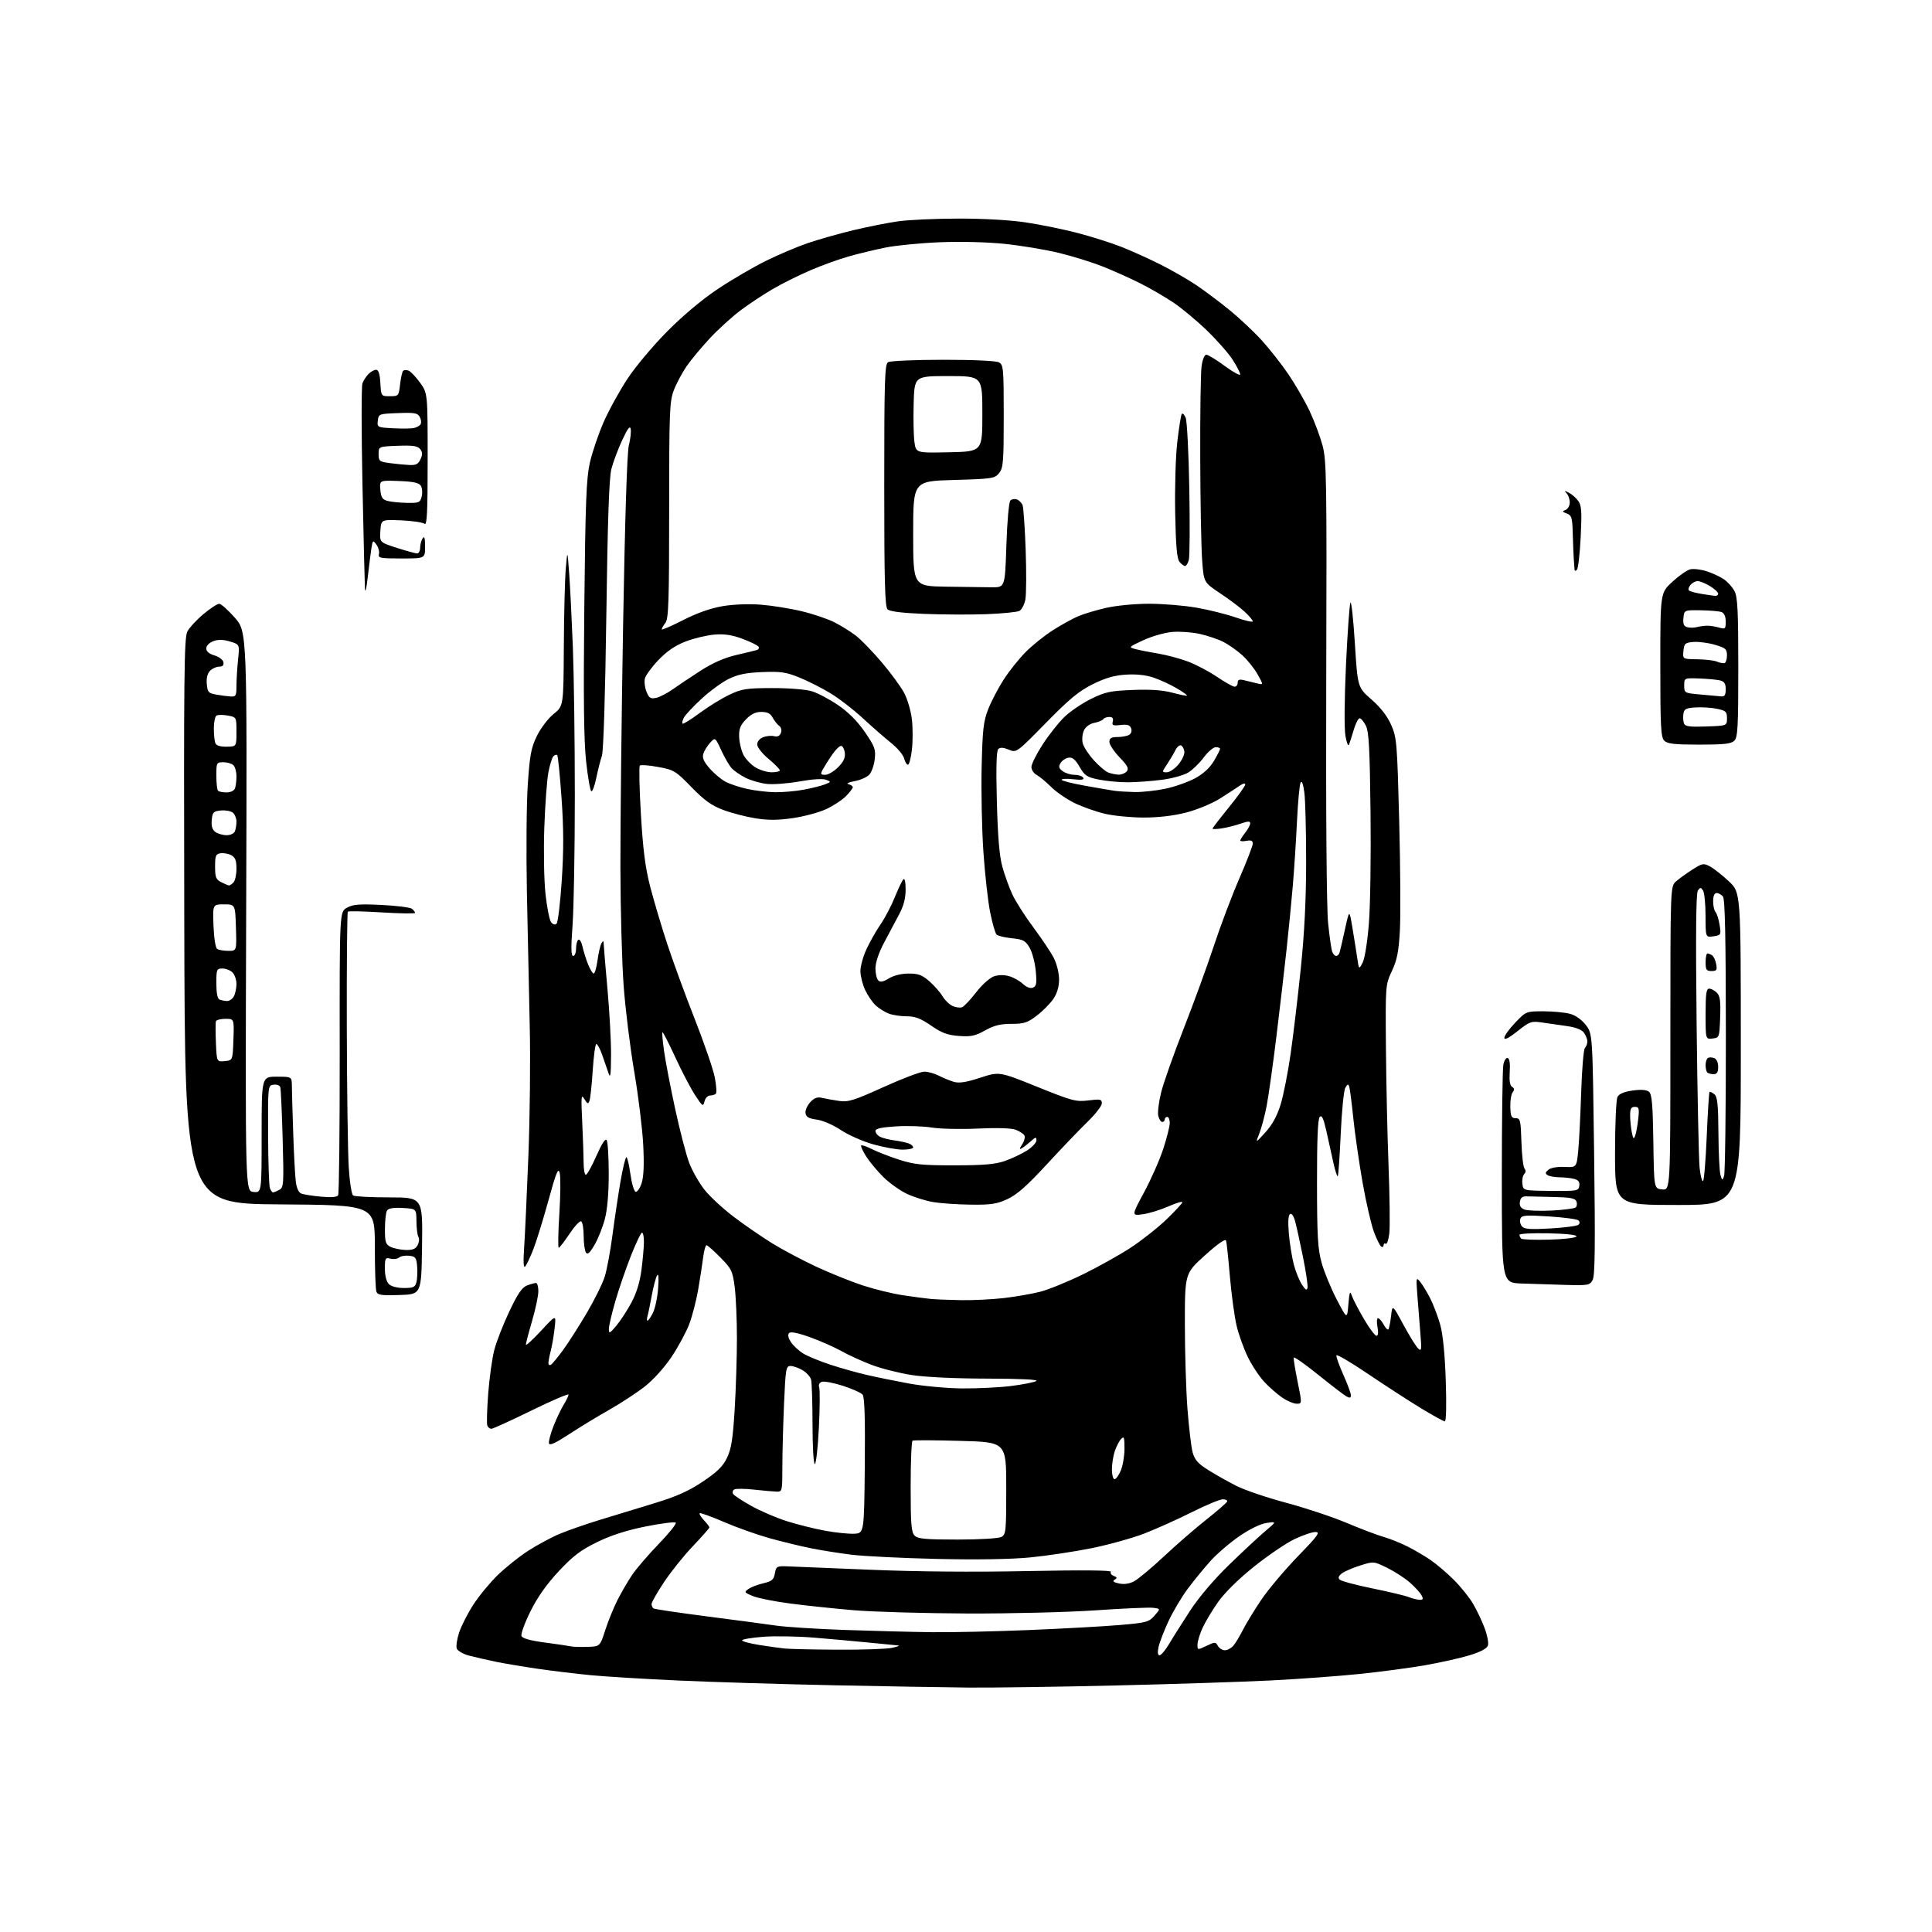 <?xml version="1.0" encoding="UTF-8" standalone="no"?>
<svg 
  version="1.1" 
  xmlns="http://www.w3.org/2000/svg" 
  xmlns:xlink="http://www.w3.org/1999/xlink" 
  xmlns:svg="http://www.w3.org/2000/svg"
  xmlns:rdf="http://www.w3.org/1999/02/22-rdf-syntax-ns#"
  xmlns:cc="http://creativecommons.org/ns#"
  xmlns:dc="http://purl.org/dc/elements/1.1/"
  viewBox="0 0 768 768"
  width="768"
  height="768"
>
<style>svg {background-color: white; }</style>"
<path stroke="none" fill="black" fill-rule="evenodd" d="M385.00,670.84C375.93,670.75 351.85,670.34 331.50,669.92C311.15,669.50 283.48,668.66 270.00,668.05C256.52,667.44 240.78,666.48 235.00,665.93C229.22,665.37 219.78,664.24 214.00,663.40C208.22,662.57 200.57,661.28 197.00,660.55C193.43,659.81 188.63,658.71 186.35,658.10C184.07,657.48 181.92,656.24 181.57,655.33C181.23,654.43 181.66,651.54 182.53,648.91C183.40,646.28 185.93,641.32 188.15,637.89C190.37,634.45 194.71,629.19 197.79,626.18C200.87,623.17 206.34,618.80 209.94,616.47C213.55,614.14 219.20,611.10 222.50,609.72C225.80,608.34 233.00,605.84 238.50,604.16C244.00,602.49 253.75,599.51 260.17,597.55C268.95,594.87 273.71,592.75 279.34,588.98C285.09,585.13 287.34,582.93 288.99,579.53C290.70,575.99 291.32,572.10 292.04,560.30C292.54,552.16 292.94,539.42 292.94,532.00C292.94,524.58 292.54,515.40 292.05,511.62C291.22,505.23 290.82,504.38 286.37,499.87C283.73,497.19 281.25,495.00 280.85,495.00C280.45,495.00 279.85,497.14 279.53,499.75C279.20,502.36 278.32,508.10 277.56,512.50C276.81,516.90 275.21,523.11 274.01,526.30C272.80,529.50 269.63,535.37 266.96,539.36C264.11,543.62 259.72,548.49 256.31,551.16C253.11,553.66 246.79,557.80 242.26,560.37C237.72,562.93 230.52,567.31 226.26,570.10C220.70,573.73 218.42,574.76 218.21,573.73C218.04,572.95 218.87,569.87 220.03,566.90C221.20,563.93 223.02,560.10 224.08,558.38C225.14,556.67 226.00,554.87 226.00,554.38C226.00,553.90 219.37,556.74 211.25,560.71C203.14,564.68 195.99,567.94 195.36,567.96C194.73,567.98 193.99,567.40 193.71,566.68C193.43,565.95 193.59,560.21 194.07,553.93C194.55,547.64 195.65,539.81 196.52,536.51C197.39,533.22 200.07,526.35 202.49,521.26C205.80,514.26 207.51,511.75 209.50,511.00C210.95,510.45 212.55,510.00 213.07,510.00C213.58,510.00 214.00,511.49 214.00,513.30C214.00,515.12 212.88,520.40 211.52,525.05C210.16,529.70 209.05,533.95 209.05,534.50C209.06,535.05 211.77,532.58 215.08,529.00C221.10,522.50 221.10,522.50 220.47,528.00C220.13,531.02 219.43,535.08 218.93,537.00C218.42,538.92 218.01,541.09 218.01,541.81C218.00,542.53 218.46,542.83 219.02,542.49C219.58,542.14 221.74,539.52 223.82,536.68C225.90,533.83 230.12,527.23 233.21,522.00C236.29,516.77 239.52,510.25 240.39,507.50C241.25,504.75 242.63,497.32 243.46,491.00C244.29,484.68 245.72,475.11 246.64,469.75C247.56,464.39 248.62,460.00 249.00,460.00C249.37,460.00 250.09,463.00 250.59,466.68C251.09,470.35 252.02,473.52 252.66,473.73C253.29,473.93 254.37,472.42 255.04,470.37C255.89,467.80 256.09,463.02 255.69,455.06C255.36,448.70 253.76,435.62 252.12,426.00C250.48,416.38 248.59,401.07 247.92,392.00C247.24,382.93 246.66,361.77 246.62,345.00C246.58,328.23 247.07,284.57 247.70,248.00C248.43,206.20 249.27,179.85 249.97,177.07C250.59,174.63 250.92,171.71 250.72,170.57C250.44,169.05 249.53,170.24 247.32,175.00C245.65,178.57 243.72,183.75 243.02,186.50C242.12,190.03 241.54,207.08 241.03,244.50C240.58,276.82 239.89,298.67 239.26,300.50C238.68,302.15 237.68,306.09 237.03,309.26C236.38,312.43 235.49,314.80 235.05,314.53C234.60,314.26 233.68,308.96 233.00,302.77C232.09,294.58 231.89,277.82 232.27,241.50C232.70,199.73 233.06,190.27 234.46,184.00C235.39,179.88 237.86,172.57 239.97,167.76C242.08,162.95 246.41,155.11 249.59,150.33C252.77,145.54 259.90,137.08 265.44,131.52C271.67,125.26 279.32,118.87 285.54,114.74C291.06,111.07 299.61,106.09 304.54,103.66C309.47,101.22 316.95,98.06 321.16,96.62C325.38,95.18 333.48,92.89 339.16,91.52C344.85,90.16 352.88,88.56 357.00,87.98C361.12,87.39 371.93,86.90 381.00,86.89C391.01,86.87 401.60,87.48 407.91,88.43C413.63,89.29 422.86,91.18 428.41,92.63C433.96,94.08 441.77,96.56 445.76,98.13C449.75,99.70 456.72,102.85 461.26,105.13C465.79,107.41 472.20,111.09 475.50,113.31C478.80,115.53 484.72,119.96 488.65,123.16C492.58,126.35 498.37,131.79 501.51,135.23C504.65,138.68 509.46,144.80 512.20,148.84C514.94,152.88 518.71,159.41 520.57,163.34C522.43,167.28 524.74,173.43 525.71,177.00C527.33,183.01 527.44,190.10 527.20,270.31C527.04,323.33 527.33,360.93 527.94,366.91C528.50,372.29 529.23,377.44 529.58,378.35C529.93,379.26 530.63,380.00 531.14,380.00C531.65,380.00 532.25,379.44 532.47,378.75C532.70,378.06 533.67,373.90 534.63,369.50C536.38,361.50 536.38,361.50 537.56,368.50C538.21,372.35 539.07,377.74 539.47,380.49C540.19,385.48 540.19,385.48 541.66,382.68C542.50,381.08 543.57,374.44 544.15,367.19C544.72,360.21 545.01,340.32 544.81,323.00C544.52,297.80 544.16,290.91 542.98,288.53C542.16,286.89 541.05,285.54 540.50,285.53C539.95,285.51 538.90,287.52 538.17,290.00C537.43,292.48 536.58,295.18 536.26,296.00C535.95,296.82 535.30,295.25 534.83,292.50C534.32,289.56 534.42,277.81 535.06,264.03C535.67,251.12 536.46,240.09 536.83,239.53C537.20,238.96 537.99,246.32 538.59,255.87C539.69,273.24 539.69,273.24 545.20,278.08C548.89,281.31 551.49,284.68 553.03,288.21C555.23,293.23 555.39,295.21 556.21,326.50C556.68,344.65 556.80,364.23 556.47,370.00C556.00,378.33 555.34,381.64 553.30,386.00C550.74,391.49 550.73,391.55 550.93,416.50C551.04,430.25 551.51,451.40 551.97,463.50C552.43,475.60 552.57,487.63 552.28,490.23C551.98,492.83 551.35,494.72 550.87,494.42C550.39,494.12 550.00,494.39 550.00,495.00C550.00,495.61 549.58,495.86 549.06,495.54C548.55,495.22 547.23,492.57 546.14,489.64C545.05,486.72 543.01,477.84 541.62,469.91C540.23,461.99 538.58,450.55 537.96,444.50C537.34,438.45 536.62,432.82 536.35,432.00C535.96,430.78 535.66,430.87 534.77,432.45C534.17,433.52 533.36,441.75 532.96,450.74C532.56,459.74 532.03,467.30 531.78,467.55C531.53,467.81 530.75,465.42 530.05,462.26C529.36,459.09 528.10,453.43 527.27,449.68C526.14,444.62 525.46,443.14 524.62,443.98C523.85,444.75 523.51,452.93 523.53,470.30C523.55,491.48 523.85,496.54 525.37,502.00C526.36,505.57 529.05,512.10 531.34,516.50C535.50,524.50 535.50,524.50 536.00,518.50C536.42,513.57 536.66,512.95 537.35,515.00C537.81,516.38 539.97,520.54 542.14,524.25C544.31,527.96 546.57,531.00 547.16,531.00C547.83,531.00 547.98,529.72 547.57,527.50C547.20,525.58 547.30,524.00 547.79,524.00C548.27,524.00 549.26,525.12 550.00,526.50C550.73,527.87 551.58,528.75 551.88,528.46C552.17,528.16 552.66,525.80 552.96,523.21C553.50,518.50 553.50,518.50 557.82,526.50C560.20,530.90 562.84,535.17 563.69,536.00C565.10,537.35 565.18,536.72 564.58,529.50C564.21,525.10 563.68,518.35 563.39,514.50C562.89,507.89 562.96,507.61 564.51,509.50C565.42,510.60 567.21,513.55 568.50,516.05C569.78,518.56 571.58,523.28 572.50,526.55C573.58,530.41 574.36,538.21 574.71,548.75C575.04,558.41 574.89,565.00 574.34,565.00C573.83,565.00 569.53,562.64 564.78,559.75C560.03,556.86 550.62,550.75 543.85,546.18C537.08,541.60 531.41,538.26 531.24,538.77C531.08,539.27 532.30,542.72 533.97,546.43C535.64,550.15 537.00,553.84 537.00,554.63C537.00,555.70 536.55,555.82 535.25,555.11C534.29,554.58 529.24,550.70 524.02,546.50C518.81,542.30 514.43,539.23 514.29,539.68C514.15,540.13 514.84,544.44 515.82,549.25C517.61,558.00 517.61,558.00 515.45,558.00C514.25,558.00 511.69,556.92 509.75,555.60C507.81,554.29 504.59,551.47 502.60,549.35C500.61,547.23 497.65,542.76 496.02,539.41C494.39,536.06 492.37,530.44 491.55,526.91C490.72,523.39 489.53,514.65 488.91,507.50C488.30,500.35 487.61,493.89 487.39,493.15C487.13,492.29 484.10,494.40 478.99,499.01C471.00,506.21 471.00,506.21 471.00,526.36C471.00,537.44 471.47,552.58 472.03,560.00C472.60,567.42 473.52,575.21 474.08,577.29C474.89,580.30 476.18,581.77 480.30,584.36C483.16,586.16 488.20,589.00 491.50,590.67C494.80,592.34 503.70,595.36 511.27,597.38C518.85,599.40 529.65,602.99 535.27,605.36C540.90,607.72 547.52,610.24 550.00,610.94C552.48,611.65 556.75,613.36 559.50,614.75C562.25,616.13 566.41,618.58 568.75,620.18C571.09,621.79 575.24,625.33 577.97,628.06C580.70,630.79 584.12,635.05 585.56,637.52C587.01,639.99 589.07,644.30 590.13,647.11C591.20,649.91 591.80,653.05 591.48,654.07C591.08,655.33 588.69,656.61 584.19,657.99C580.51,659.12 572.55,660.90 566.50,661.96C560.45,663.02 548.75,664.57 540.50,665.42C532.25,666.27 516.50,667.43 505.50,667.99C494.50,668.55 466.60,669.46 443.50,670.00C420.40,670.55 394.07,670.92 385.00,670.84zM460.96,658.00C461.57,658.00 463.30,655.93 464.79,653.41C466.28,650.88 470.05,644.92 473.16,640.16C476.62,634.87 482.65,627.79 488.66,621.96C494.07,616.71 500.52,610.71 503.00,608.62C507.50,604.83 507.50,604.83 503.53,605.39C501.13,605.72 496.88,607.78 492.77,610.58C489.04,613.14 483.89,617.54 481.33,620.36C478.77,623.19 474.66,628.20 472.19,631.50C469.73,634.80 466.25,640.65 464.47,644.50C462.68,648.35 460.91,652.96 460.53,654.75C460.08,656.89 460.22,658.00 460.96,658.00zM333.00,655.78C342.62,655.84 352.30,655.51 354.50,655.06C356.70,654.60 357.82,654.17 357.00,654.09C356.18,654.01 351.00,653.50 345.50,652.96C340.00,652.42 330.17,651.53 323.65,650.99C317.13,650.45 308.02,650.29 303.40,650.65C298.78,651.00 295.00,651.64 295.00,652.06C295.00,652.48 298.04,653.30 301.75,653.89C305.46,654.48 310.07,655.13 312.00,655.32C313.93,655.52 323.38,655.73 333.00,655.78zM479.58,654.26C482.97,652.64 483.22,652.64 484.13,654.27C484.66,655.22 485.91,656.00 486.89,656.00C487.88,656.00 489.38,655.21 490.23,654.25C491.07,653.29 492.78,650.48 494.03,648.00C495.27,645.52 498.56,640.12 501.34,636.00C504.12,631.88 510.65,624.11 515.85,618.75C523.93,610.42 524.95,609.00 522.90,609.00C521.58,609.00 517.80,610.29 514.50,611.87C511.20,613.44 503.97,618.37 498.43,622.81C492.22,627.80 486.75,633.19 484.16,636.89C481.85,640.18 479.08,644.82 478.00,647.19C476.92,649.56 476.03,652.51 476.02,653.73C476.00,655.95 476.03,655.95 479.58,654.26zM233.50,654.66C238.50,654.50 238.50,654.50 240.60,648.00C241.75,644.42 243.95,639.02 245.48,636.00C247.01,632.98 249.64,628.48 251.32,626.00C252.99,623.52 257.73,618.01 261.85,613.75C265.97,609.49 269.01,605.68 268.61,605.28C268.21,604.88 262.85,605.56 256.69,606.79C249.02,608.33 242.94,610.29 237.35,613.02C230.81,616.21 227.80,618.50 222.10,624.60C217.26,629.79 213.68,634.87 210.86,640.54C208.59,645.12 206.99,649.52 207.29,650.32C207.67,651.30 210.72,652.15 216.67,652.94C221.53,653.59 226.18,654.27 227.00,654.46C227.82,654.66 230.75,654.74 233.50,654.66zM370.50,648.82C378.20,648.91 395.52,648.53 409.00,647.97C422.48,647.41 438.68,646.52 445.00,645.98C455.70,645.07 456.67,644.81 458.93,642.25C461.35,639.50 461.35,639.50 458.43,639.13C456.82,638.92 446.50,639.37 435.50,640.13C424.38,640.89 401.74,641.45 384.50,641.39C367.45,641.32 347.20,640.74 339.50,640.10C331.80,639.45 320.39,638.25 314.15,637.43C307.91,636.62 301.19,635.27 299.22,634.45C295.83,633.03 295.74,632.87 297.57,631.62C298.63,630.88 301.30,629.87 303.50,629.36C306.85,628.58 307.58,627.95 308.02,625.46C308.50,622.73 308.85,622.51 312.52,622.63C314.71,622.70 329.55,623.31 345.50,623.98C364.18,624.77 386.55,624.97 408.36,624.53C430.22,624.09 442.00,624.19 441.61,624.82C441.28,625.35 441.78,626.09 442.73,626.45C444.10,626.98 444.18,627.27 443.09,627.95C442.12,628.55 442.60,628.97 444.79,629.45C446.76,629.89 448.90,629.59 450.76,628.62C452.36,627.79 457.72,623.34 462.65,618.72C467.59,614.09 475.20,607.49 479.57,604.03C483.93,600.58 487.65,597.35 487.83,596.87C488.02,596.39 487.22,596.00 486.07,596.00C484.91,596.00 479.36,598.31 473.73,601.13C468.10,603.96 459.61,607.77 454.86,609.61C450.11,611.44 440.66,614.07 433.86,615.44C427.06,616.81 416.10,618.46 409.50,619.10C401.85,619.84 388.44,620.06 372.50,619.70C358.75,619.38 343.47,618.63 338.54,618.03C333.61,617.42 326.19,616.24 322.04,615.39C317.89,614.54 310.54,612.75 305.69,611.40C300.85,610.04 292.78,607.17 287.75,605.00C282.72,602.83 278.40,601.27 278.13,601.53C277.87,601.79 278.64,603.05 279.83,604.32C281.02,605.59 282.00,606.87 282.00,607.17C282.00,607.47 279.05,610.82 275.44,614.61C271.83,618.40 266.66,624.85 263.94,628.95C261.22,633.05 259.00,636.96 259.00,637.64C259.00,638.33 259.38,639.12 259.84,639.40C260.30,639.68 269.86,641.10 281.09,642.55C292.31,643.99 304.65,645.64 308.50,646.20C312.35,646.76 324.73,647.55 336.00,647.94C347.27,648.33 362.80,648.73 370.50,648.82zM564.29,635.94C565.72,635.99 565.88,635.64 565.07,634.14C564.53,633.11 562.44,630.83 560.43,629.07C558.43,627.31 554.37,624.69 551.43,623.24C546.09,620.63 546.04,620.62 540.75,622.29C537.82,623.21 534.54,624.62 533.46,625.42C532.11,626.42 531.82,627.19 532.53,627.92C533.10,628.49 538.95,630.07 545.53,631.41C552.12,632.76 558.62,634.31 560.00,634.87C561.38,635.42 563.30,635.90 564.29,635.94zM380.64,612.00C389.41,612.00 396.97,611.55 398.07,610.96C399.87,610.00 400.00,608.70 400.00,591.60C400.00,573.27 400.00,573.27 381.75,572.77C371.71,572.49 363.16,572.45 362.75,572.69C362.34,572.93 362.00,581.16 362.00,590.99C362.00,605.90 362.26,609.12 363.57,610.43C364.86,611.72 367.88,612.00 380.64,612.00zM339.50,609.68C343.50,609.50 343.50,609.50 343.77,582.62C343.95,563.91 343.69,555.34 342.91,554.40C342.30,553.66 338.75,552.07 335.03,550.87C331.30,549.67 327.53,548.97 326.64,549.31C325.68,549.68 325.28,550.55 325.64,551.49C325.97,552.36 325.91,559.57 325.52,567.53C325.12,575.49 324.39,582.00 323.90,582.00C323.40,582.00 322.99,574.91 322.99,566.25C322.98,557.59 322.72,549.57 322.42,548.42C322.11,547.28 320.58,545.59 319.02,544.67C317.47,543.75 315.32,543.00 314.25,543.00C312.45,543.00 312.27,544.05 311.66,558.16C311.30,566.50 311.00,577.75 311.00,583.16C311.00,592.71 310.93,593.00 308.75,592.95C307.51,592.92 303.46,592.56 299.74,592.15C296.02,591.73 292.48,591.71 291.86,592.09C291.25,592.47 291.05,593.27 291.42,593.86C291.79,594.46 295.03,596.60 298.63,598.61C302.22,600.62 308.57,603.35 312.72,604.67C316.88,605.99 323.71,607.70 327.89,608.47C332.08,609.24 337.30,609.78 339.50,609.68zM443.05,588.00C443.63,588.00 444.75,586.44 445.55,584.53C446.35,582.62 447.00,578.70 447.00,575.82C447.00,571.33 446.80,570.78 445.63,572.04C444.88,572.84 443.75,575.03 443.13,576.90C442.51,578.77 442.00,582.03 442.00,584.15C442.00,586.27 442.47,588.00 443.05,588.00zM382.53,551.92C388.59,551.96 397.34,551.53 401.96,550.95C406.59,550.37 411.08,549.48 411.94,548.98C412.92,548.40 405.69,548.05 392.50,548.02C379.88,548.00 367.91,547.44 362.50,546.61C357.55,545.85 350.35,544.03 346.50,542.57C342.65,541.10 337.25,538.64 334.50,537.09C331.75,535.54 326.16,533.07 322.09,531.60C317.22,529.84 314.34,529.26 313.69,529.91C313.04,530.56 313.29,531.79 314.41,533.50C315.34,534.93 317.55,536.97 319.30,538.04C321.06,539.12 325.88,541.10 330.00,542.46C334.12,543.81 340.65,545.65 344.50,546.54C348.35,547.43 356.00,548.99 361.50,550.00C367.00,551.00 376.46,551.87 382.53,551.92zM244.99,527.00C246.61,525.08 249.30,520.95 250.98,517.83C253.01,514.05 254.35,509.70 254.99,504.83C255.51,500.80 255.95,495.81 255.97,493.75C255.99,491.69 255.65,490.00 255.21,490.00C254.78,490.00 252.79,494.16 250.78,499.25C248.77,504.34 245.98,512.49 244.57,517.36C243.16,522.24 242.01,527.19 242.03,528.36C242.05,530.25 242.40,530.08 244.99,527.00zM257.41,525.00C257.70,525.00 258.65,523.64 259.51,521.97C260.38,520.31 261.32,515.92 261.60,512.22C261.94,507.90 261.80,506.04 261.20,507.00C260.70,507.82 259.74,511.43 259.08,515.00C258.42,518.58 257.66,522.29 257.38,523.25C257.09,524.21 257.11,525.00 257.41,525.00zM382.00,516.83C386.68,516.92 394.32,516.54 399.00,516.01C403.68,515.47 410.20,514.33 413.50,513.49C416.80,512.64 424.45,509.52 430.50,506.57C436.55,503.61 445.08,498.85 449.45,495.98C453.83,493.12 460.24,488.05 463.70,484.73C467.17,481.40 470.00,478.33 470.00,477.90C470.00,477.46 467.48,478.23 464.40,479.59C461.31,480.95 456.76,482.35 454.28,482.69C449.77,483.30 449.77,483.30 454.82,473.90C457.60,468.73 461.03,460.96 462.44,456.62C463.85,452.29 465.00,447.68 465.00,446.37C465.00,445.07 464.55,444.00 464.00,444.00C463.45,444.00 463.00,444.45 463.00,445.00C463.00,445.55 462.56,446.00 462.02,446.00C461.48,446.00 460.77,444.93 460.44,443.62C460.11,442.32 460.61,438.15 461.54,434.37C462.47,430.59 466.50,419.18 470.49,409.00C474.48,398.82 479.90,383.98 482.53,376.00C485.16,368.02 489.72,355.97 492.65,349.22C495.59,342.46 498.00,336.22 498.00,335.35C498.00,334.20 497.32,333.90 495.50,334.24C494.12,334.51 493.01,334.45 493.02,334.11C493.03,333.78 493.92,332.38 495.00,331.00C496.08,329.62 496.97,327.96 496.98,327.29C496.99,326.37 496.12,326.39 493.25,327.39C491.19,328.11 487.81,328.96 485.75,329.28C483.69,329.61 482.00,329.66 482.00,329.39C482.00,329.13 484.93,325.32 488.50,320.93C492.07,316.53 495.00,312.45 495.00,311.85C495.00,311.21 494.07,311.42 492.75,312.36C491.51,313.24 487.95,315.55 484.84,317.50C481.70,319.46 475.73,321.92 471.43,323.02C466.46,324.29 460.42,324.99 454.59,324.99C449.59,324.98 442.65,324.30 439.18,323.48C435.70,322.66 430.31,320.75 427.19,319.24C424.08,317.73 419.88,314.85 417.85,312.83C415.81,310.80 413.22,308.65 412.08,308.04C410.93,307.43 410.00,306.01 410.00,304.89C410.00,303.77 412.00,299.76 414.45,295.97C416.89,292.19 420.77,287.28 423.06,285.06C425.35,282.83 430.13,279.59 433.67,277.84C439.35,275.05 441.34,274.62 450.31,274.27C457.32,273.99 462.22,274.33 466.00,275.35C469.02,276.17 471.65,276.69 471.83,276.51C472.01,276.32 470.16,275.01 467.72,273.58C465.28,272.14 461.17,270.25 458.58,269.37C455.51,268.33 451.71,267.91 447.56,268.18C442.94,268.47 439.39,269.50 434.37,271.99C428.91,274.70 425.10,277.84 415.79,287.34C404.08,299.28 404.08,299.28 400.98,297.99C398.78,297.08 397.58,297.02 396.82,297.78C396.09,298.51 395.91,305.22 396.27,318.68C396.63,332.61 397.28,340.28 398.44,344.50C399.35,347.80 401.13,352.75 402.40,355.50C403.67,358.25 407.44,364.18 410.80,368.68C414.15,373.18 417.81,378.67 418.94,380.89C420.09,383.15 421.00,386.85 421.00,389.31C421.00,392.22 420.23,394.84 418.74,397.06C417.49,398.91 414.53,401.90 412.16,403.71C408.43,406.56 407.06,407.00 402.05,407.00C397.66,407.00 395.12,407.63 391.57,409.62C387.66,411.80 385.96,412.16 381.20,411.81C376.66,411.48 374.40,410.64 370.14,407.70C365.98,404.83 363.80,404.00 360.45,404.00C358.08,404.00 354.86,403.52 353.32,402.93C351.77,402.35 349.43,400.88 348.12,399.68C346.81,398.48 344.91,395.70 343.89,393.50C342.87,391.30 342.04,387.93 342.03,386.00C342.03,384.07 343.12,380.13 344.47,377.24C345.81,374.35 348.33,369.93 350.06,367.41C351.79,364.90 354.32,360.07 355.69,356.67C357.06,353.28 358.59,350.07 359.09,349.55C359.64,348.97 360.00,350.57 360.00,353.63C360.00,357.16 359.21,360.13 357.36,363.58C355.90,366.29 353.20,371.37 351.36,374.87C349.31,378.76 348.00,382.68 348.00,384.92C348.00,386.94 348.50,389.10 349.12,389.72C349.94,390.54 351.06,390.32 353.37,388.92C355.28,387.75 358.34,387.01 361.22,387.00C365.07,387.00 366.58,387.57 369.47,390.11C371.42,391.82 373.76,394.49 374.67,396.03C375.59,397.57 377.38,399.31 378.65,399.89C379.93,400.47 381.63,400.69 382.43,400.39C383.23,400.08 385.74,397.43 388.01,394.49C390.27,391.55 393.44,388.70 395.04,388.14C396.87,387.50 399.12,387.46 401.13,388.04C402.89,388.54 405.35,389.92 406.61,391.10C408.03,392.43 409.54,393.01 410.59,392.61C412.00,392.06 412.19,390.98 411.73,385.98C411.43,382.70 410.34,378.55 409.29,376.76C407.63,373.90 406.76,373.44 402.22,372.97C399.38,372.69 396.63,372.01 396.12,371.47C395.61,370.94 394.48,366.99 393.61,362.70C392.74,358.41 391.52,347.52 390.91,338.51C390.30,329.50 389.99,314.33 390.22,304.81C390.57,289.92 390.94,286.71 392.85,281.85C394.07,278.75 396.86,273.43 399.06,270.03C401.25,266.63 405.19,261.71 407.81,259.10C410.42,256.48 415.24,252.63 418.51,250.54C421.78,248.45 426.28,245.95 428.51,245.00C430.73,244.04 435.78,242.53 439.73,241.63C443.75,240.71 451.24,240.00 456.82,240.00C462.27,240.00 470.72,240.70 475.60,241.55C480.47,242.39 487.50,244.15 491.23,245.44C494.95,246.74 498.00,247.43 498.00,246.98C498.00,246.53 496.54,244.81 494.75,243.15C492.96,241.49 488.57,238.19 485.00,235.82C478.50,231.50 478.50,231.50 477.86,222.50C477.50,217.55 477.16,199.28 477.11,181.89C477.05,164.50 477.29,148.19 477.64,145.64C478.01,142.92 478.79,141.00 479.53,141.00C480.22,141.00 483.53,143.02 486.89,145.50C490.25,147.97 493.00,149.47 493.00,148.84C493.00,148.20 491.66,145.58 490.01,143.02C488.37,140.46 483.75,135.21 479.76,131.36C475.77,127.51 469.80,122.54 466.50,120.31C463.20,118.09 457.25,114.63 453.27,112.63C449.30,110.63 442.58,107.62 438.35,105.94C434.13,104.26 426.27,101.82 420.89,100.52C415.52,99.22 405.81,97.61 399.33,96.94C392.30,96.22 381.86,95.96 373.52,96.30C365.81,96.62 356.12,97.57 352.00,98.41C347.88,99.24 341.34,100.82 337.48,101.90C333.62,102.99 326.74,105.47 322.19,107.42C317.64,109.37 310.87,112.74 307.14,114.92C303.41,117.09 297.63,120.93 294.30,123.43C290.97,125.94 285.52,130.89 282.21,134.44C278.89,137.99 274.71,143.01 272.93,145.60C271.15,148.19 268.86,152.50 267.84,155.17C266.16,159.61 266.00,163.64 266.00,202.82C266.00,238.90 265.77,245.92 264.53,247.56C263.72,248.63 263.05,249.81 263.03,250.18C263.01,250.56 266.83,248.91 271.51,246.52C277.11,243.67 282.50,241.76 287.25,240.96C291.55,240.23 297.70,240.00 302.48,240.37C306.89,240.72 314.22,241.89 318.76,242.99C323.30,244.08 329.15,246.07 331.76,247.40C334.37,248.74 338.17,251.11 340.20,252.67C342.24,254.22 346.86,258.99 350.48,263.25C354.09,267.51 358.12,273.00 359.42,275.45C360.73,277.90 362.11,282.63 362.49,285.95C362.88,289.28 362.88,294.70 362.50,298.00C362.12,301.30 361.41,304.00 360.92,304.00C360.44,304.00 359.75,302.86 359.40,301.47C359.05,300.08 356.68,297.28 354.13,295.25C351.59,293.21 346.54,288.80 342.91,285.44C339.29,282.09 333.56,277.66 330.17,275.61C326.79,273.55 321.23,270.73 317.81,269.34C312.47,267.18 310.37,266.87 303.04,267.16C296.58,267.43 293.32,268.09 289.67,269.88C287.01,271.19 282.15,274.74 278.87,277.78C275.59,280.81 272.44,284.17 271.87,285.23C271.30,286.30 271.06,287.39 271.32,287.66C271.59,287.92 274.66,286.02 278.15,283.43C281.64,280.84 286.98,277.56 290.00,276.14C294.91,273.83 296.74,273.54 307.00,273.52C313.57,273.51 320.32,274.05 322.74,274.79C325.07,275.49 329.77,277.99 333.20,280.33C337.33,283.16 340.89,286.74 343.81,291.01C347.74,296.74 348.16,297.90 347.72,301.76C347.46,304.14 346.49,306.91 345.57,307.92C344.66,308.93 342.02,310.10 339.70,310.52C337.35,310.95 336.27,311.48 337.25,311.72C338.21,311.95 339.00,312.50 339.00,312.94C339.00,313.37 337.76,314.98 336.25,316.51C334.74,318.04 331.19,320.36 328.36,321.67C325.54,322.97 319.62,324.57 315.20,325.21C309.29,326.07 305.37,326.10 300.34,325.30C296.58,324.70 290.80,323.20 287.50,321.96C282.85,320.22 280.01,318.18 274.87,312.90C268.58,306.44 267.91,306.03 261.63,304.88C257.99,304.20 254.71,303.96 254.34,304.33C253.97,304.70 254.16,313.44 254.77,323.75C255.61,337.92 256.52,344.94 258.47,352.50C259.90,358.00 262.89,368.09 265.13,374.92C267.37,381.76 272.30,395.23 276.08,404.85C279.87,414.48 283.49,424.99 284.12,428.21C284.75,431.43 284.95,434.38 284.57,434.77C284.18,435.16 283.12,435.48 282.23,435.49C281.33,435.49 280.34,436.56 280.04,437.86C279.52,440.03 279.23,439.83 276.26,435.26C274.50,432.53 270.94,425.73 268.37,420.14C265.79,414.55 263.52,410.14 263.33,410.34C263.13,410.54 263.43,414.01 264.01,418.05C264.58,422.10 266.57,432.40 268.42,440.95C270.27,449.50 272.77,459.09 273.97,462.25C275.17,465.42 277.90,470.22 280.04,472.93C282.18,475.64 287.44,480.51 291.72,483.74C296.00,486.98 302.88,491.71 307.00,494.26C311.12,496.80 319.00,500.98 324.50,503.54C330.00,506.10 338.32,509.45 343.00,510.99C347.68,512.52 354.88,514.28 359.00,514.89C363.12,515.51 368.07,516.16 370.00,516.35C371.93,516.53 377.32,516.75 382.00,516.83zM158.87,514.79C151.67,515.03 150.14,514.81 149.62,513.46C149.28,512.56 149.00,504.45 149.00,495.43C149.00,479.02 149.00,479.02 111.25,478.76C73.50,478.50 73.50,478.50 73.25,366.21C73.03,269.21 73.19,253.53 74.46,251.08C75.26,249.53 78.14,246.40 80.85,244.13C83.56,241.86 86.39,240.01 87.14,240.01C87.89,240.02 90.69,242.52 93.36,245.56C98.22,251.10 98.22,251.10 97.86,362.30C97.50,473.50 97.50,473.50 100.75,473.81C104.00,474.13 104.00,474.13 104.00,451.06C104.00,428.00 104.00,428.00 110.00,428.00C116.00,428.00 116.00,428.00 116.03,431.75C116.04,433.81 116.28,442.25 116.56,450.50C116.83,458.75 117.29,467.37 117.58,469.66C117.91,472.30 118.71,474.06 119.79,474.47C120.71,474.83 124.23,475.38 127.60,475.69C131.60,476.07 133.96,475.88 134.41,475.15C134.79,474.54 135.07,448.94 135.04,418.27C134.98,362.50 134.98,362.50 137.89,360.85C140.29,359.50 142.73,359.30 151.65,359.73C157.62,360.02 163.06,360.71 163.75,361.25C164.44,361.80 165.00,362.53 165.00,362.88C165.00,363.23 159.10,363.15 151.89,362.70C144.68,362.25 138.55,362.11 138.27,362.40C137.99,362.68 137.80,383.29 137.86,408.21C137.92,433.12 138.27,458.23 138.63,464.00C138.99,469.85 139.77,474.83 140.39,475.23C141.00,475.64 147.47,475.98 154.77,475.98C168.04,476.00 168.04,476.00 167.77,495.25C167.50,514.50 167.50,514.50 158.87,514.79zM519.76,511.89C519.94,511.00 519.15,505.60 518.00,499.89C516.84,494.17 515.45,487.80 514.90,485.72C514.30,483.42 513.48,482.20 512.82,482.61C512.10,483.05 511.94,485.72 512.34,490.39C512.68,494.30 513.57,499.83 514.31,502.67C515.06,505.51 516.51,509.11 517.55,510.67C518.98,512.81 519.51,513.11 519.76,511.89zM160.55,512.00C164.34,512.00 165.04,511.67 165.55,509.65C165.87,508.36 166.00,505.55 165.82,503.40C165.54,499.96 165.17,499.46 162.69,499.18C161.14,499.00 159.32,499.32 158.64,499.89C157.95,500.45 156.41,500.66 155.20,500.34C153.17,499.81 153.00,500.12 153.00,504.31C153.00,507.11 153.60,509.46 154.57,510.43C155.52,511.38 157.88,512.00 160.55,512.00zM622.20,510.77C616.87,510.62 609.01,510.37 604.75,510.21C597.00,509.92 597.00,509.92 597.00,468.08C597.00,445.07 597.27,424.88 597.61,423.20C597.95,421.50 598.73,420.34 599.36,420.58C600.08,420.86 600.37,422.93 600.14,426.14C599.91,429.57 600.22,431.52 601.08,432.05C602.01,432.62 602.07,433.22 601.32,434.17C600.74,434.90 600.31,437.52 600.38,440.00C600.48,443.79 600.81,444.50 602.50,444.50C604.34,444.50 604.52,445.26 604.79,453.95C604.95,459.14 605.50,463.90 606.02,464.52C606.60,465.23 606.56,466.04 605.90,466.70C605.32,467.28 604.99,469.00 605.17,470.53C605.50,473.29 605.50,473.29 616.50,473.40C626.98,473.50 627.51,473.40 627.80,471.38C628.02,469.88 627.44,469.08 625.80,468.64C624.54,468.30 621.92,468.01 620.00,468.00C618.08,467.98 615.92,467.60 615.20,467.15C614.17,466.49 614.24,466.05 615.52,464.99C616.47,464.19 619.09,463.74 621.93,463.87C626.73,464.09 626.73,464.09 627.38,457.29C627.74,453.56 628.26,443.08 628.55,434.01C628.84,424.94 629.51,417.09 630.04,416.56C630.57,416.03 631.00,414.88 631.00,413.99C631.00,413.11 630.38,411.54 629.63,410.51C628.75,409.30 626.34,408.37 622.88,407.88C619.92,407.47 615.46,406.83 612.97,406.46C608.73,405.83 608.11,406.05 603.22,409.92C599.73,412.68 598.00,413.55 598.00,412.54C598.00,411.71 599.95,409.00 602.33,406.52C606.65,402.01 606.67,402.00 613.58,402.01C617.39,402.01 622.14,402.47 624.15,403.02C626.38,403.64 628.81,405.38 630.43,407.50C633.07,410.96 633.07,410.96 633.69,458.75C634.17,495.13 634.03,507.07 633.11,508.79C631.97,510.92 631.38,511.02 622.20,510.77zM208.72,503.50C208.10,504.15 207.96,501.48 208.35,496.00C208.67,491.32 209.44,474.90 210.04,459.50C210.65,444.10 210.89,420.93 210.58,408.00C210.28,395.07 209.77,371.21 209.45,354.96C209.13,338.72 209.29,319.27 209.81,311.74C210.61,300.02 211.13,297.25 213.45,292.50C214.97,289.41 217.90,285.57 220.08,283.81C224.00,280.67 224.00,280.67 224.13,257.08C224.20,244.11 224.55,230.12 224.91,226.00C225.56,218.50 225.56,218.50 226.26,228.00C226.64,233.22 227.30,246.50 227.73,257.50C228.15,268.50 228.50,295.05 228.50,316.50C228.50,337.95 228.09,361.01 227.60,367.75C226.93,376.84 227.00,380.00 227.85,380.00C228.48,380.00 229.00,378.68 229.00,377.06C229.00,375.44 229.41,373.86 229.92,373.55C230.42,373.24 231.15,374.45 231.54,376.24C231.93,378.03 232.91,381.19 233.73,383.25C234.55,385.31 235.58,387.00 236.01,387.00C236.45,387.00 237.13,384.64 237.52,381.75C237.91,378.86 238.61,375.82 239.08,375.00C239.78,373.79 239.95,373.88 240.00,375.50C240.03,376.60 240.71,384.70 241.51,393.50C242.30,402.30 242.93,414.00 242.90,419.50C242.85,427.49 242.64,428.90 241.86,426.50C241.31,424.85 240.19,421.59 239.35,419.25C238.52,416.91 237.49,415.00 237.06,415.00C236.64,415.00 235.99,419.73 235.62,425.50C235.24,431.28 234.66,436.73 234.32,437.62C233.80,438.97 233.47,438.85 232.29,436.87C231.04,434.77 230.95,435.82 231.44,446.00C231.74,452.32 231.99,459.64 232.00,462.25C232.00,464.86 232.40,467.00 232.88,467.00C233.37,467.00 235.25,463.62 237.07,459.49C239.23,454.58 240.65,452.42 241.17,453.24C241.61,453.93 241.98,459.92 241.98,466.54C241.99,474.24 241.44,480.73 240.45,484.54C239.59,487.82 237.74,492.47 236.33,494.87C234.42,498.14 233.55,498.90 232.90,497.87C232.42,497.12 232.02,494.16 232.02,491.31C232.01,488.45 231.57,485.85 231.04,485.52C230.50,485.19 228.42,487.42 226.39,490.46C224.37,493.51 222.44,496.00 222.11,496.00C221.77,496.00 221.88,489.92 222.35,482.49C222.82,475.05 222.89,467.74 222.49,466.24C221.90,463.99 221.09,465.98 217.97,477.33C215.88,484.94 213.16,493.72 211.93,496.83C210.70,499.95 209.25,502.95 208.72,503.50zM161.21,496.88C164.00,496.97 165.20,496.49 166.01,494.98C166.61,493.87 166.75,492.41 166.34,491.74C165.92,491.07 165.57,488.27 165.54,485.51C165.50,480.50 165.50,480.50 160.09,480.19C156.45,479.98 154.42,480.31 153.86,481.19C153.40,481.91 153.02,485.21 153.02,488.51C153.00,493.76 153.29,494.67 155.25,495.64C156.49,496.25 159.17,496.81 161.21,496.88zM615.87,492.78C621.70,492.62 626.48,492.06 626.66,491.50C626.87,490.88 622.61,490.41 615.50,490.26C609.17,490.13 604.00,490.39 604.00,490.85C604.00,491.30 604.31,491.98 604.70,492.37C605.08,492.75 610.11,492.94 615.87,492.78zM616.33,488.33C621.93,488.01 626.93,487.35 627.45,486.87C628.05,486.32 628.05,485.68 627.45,485.12C626.93,484.63 621.66,483.93 615.74,483.55C606.45,482.96 604.91,483.08 604.38,484.45C604.05,485.31 604.31,486.67 604.97,487.47C605.93,488.62 608.18,488.79 616.33,488.33zM616.87,481.21C621.61,480.97 625.90,480.41 626.38,479.96C626.87,479.51 626.99,478.43 626.66,477.57C626.19,476.33 624.24,475.96 617.53,475.82C612.84,475.72 607.99,475.61 606.75,475.57C605.15,475.52 604.41,476.15 604.18,477.76C603.96,479.34 604.51,480.25 606.04,480.82C607.25,481.27 612.12,481.44 616.87,481.21zM386.00,478.87C380.77,478.81 374.04,478.36 371.04,477.86C368.04,477.36 363.32,475.89 360.54,474.59C357.77,473.28 353.52,470.26 351.11,467.86C348.69,465.46 345.62,461.77 344.29,459.66C342.95,457.54 342.07,455.60 342.33,455.34C342.59,455.07 344.54,455.74 346.65,456.82C348.77,457.89 353.65,459.78 357.50,461.02C363.48,462.93 366.68,463.26 379.50,463.24C391.04,463.23 395.64,462.83 399.43,461.51C402.14,460.57 406.08,458.71 408.18,457.39C410.28,456.06 412.00,454.23 412.00,453.31C412.00,451.87 411.70,451.92 409.75,453.68C408.51,454.79 406.89,456.05 406.15,456.47C405.15,457.04 405.21,456.61 406.35,454.86C407.21,453.55 407.59,451.95 407.19,451.30C406.79,450.66 405.23,449.66 403.72,449.08C402.03,448.44 396.27,448.27 388.74,448.62C382.01,448.94 373.80,448.76 370.50,448.23C367.20,447.69 360.79,447.47 356.25,447.75C350.28,448.12 348.00,448.63 348.00,449.59C348.00,450.33 348.79,451.34 349.75,451.85C350.71,452.36 353.30,453.02 355.50,453.32C357.70,453.62 360.29,454.17 361.25,454.54C362.21,454.91 363.00,455.62 363.00,456.11C363.00,456.60 361.12,457.00 358.81,457.00C356.51,457.00 351.26,456.06 347.15,454.90C343.04,453.75 337.24,451.19 334.26,449.21C331.18,447.16 327.05,445.37 324.67,445.06C321.48,444.63 320.43,444.03 320.21,442.48C320.05,441.37 320.90,439.42 322.09,438.14C323.72,436.39 324.90,435.97 326.88,436.44C328.32,436.78 331.36,437.33 333.63,437.65C337.22,438.16 339.54,437.43 351.24,432.12C358.66,428.75 365.93,426.00 367.41,426.00C368.89,426.00 371.51,426.73 373.24,427.62C374.97,428.52 377.67,429.62 379.24,430.07C381.31,430.66 384.17,430.21 389.66,428.41C397.24,425.94 397.24,425.94 412.30,432.02C426.26,437.66 427.74,438.05 432.68,437.43C437.41,436.84 438.00,436.97 438.00,438.60C438.00,439.61 435.41,442.94 432.25,446.00C429.09,449.07 421.79,456.69 416.04,462.93C408.32,471.31 404.25,474.91 400.54,476.63C396.29,478.61 394.01,478.96 386.00,478.87zM667.00,479.00C642.00,479.00 642.00,479.00 642.00,458.43C642.00,446.86 642.43,437.06 642.98,436.03C643.64,434.80 645.64,433.96 649.01,433.50C652.41,433.03 654.53,433.20 655.51,434.01C656.66,434.96 657.01,439.04 657.23,453.85C657.50,472.50 657.50,472.50 660.75,472.81C664.00,473.13 664.00,473.13 664.00,412.74C664.00,352.35 664.00,352.35 666.25,350.37C667.49,349.28 670.42,347.17 672.76,345.67C676.73,343.14 677.20,343.06 679.76,344.43C681.27,345.24 684.64,347.90 687.25,350.34C692.00,354.78 692.00,354.78 692.00,416.89C692.00,479.00 692.00,479.00 667.00,479.00zM108.53,474.00C108.86,474.00 109.98,473.55 111.01,472.99C112.78,472.05 112.86,470.85 112.36,452.74C112.07,442.16 111.65,432.91 111.42,432.18C111.20,431.45 109.99,431.00 108.75,431.18C106.50,431.50 106.50,431.50 106.57,451.06C106.61,461.82 106.93,471.38 107.29,472.31C107.65,473.24 108.21,474.00 108.53,474.00zM676.98,469.51C677.39,469.26 678.05,461.28 678.45,451.78C678.85,442.27 679.35,434.32 679.56,434.11C679.78,433.89 680.64,434.28 681.48,434.98C682.70,436.00 683.02,439.02 683.10,450.37C683.15,458.14 683.51,465.62 683.90,467.00C684.54,469.30 684.65,469.35 685.34,467.55C685.75,466.48 686.08,441.34 686.06,411.67C686.04,372.83 685.72,357.36 684.89,356.37C684.27,355.62 683.14,355.00 682.38,355.00C681.49,355.00 681.00,356.16 681.00,358.30C681.00,360.11 681.43,362.03 681.95,362.55C682.47,363.07 683.19,365.35 683.56,367.62C684.20,371.64 684.14,371.75 681.11,372.20C678.00,372.65 678.00,372.65 677.98,364.08C677.98,359.36 677.53,354.82 676.98,354.00C676.11,352.67 675.88,352.67 674.93,354.00C674.19,355.04 674.04,371.27 674.43,407.00C674.75,435.32 675.28,461.08 675.62,464.23C675.96,467.39 676.58,469.76 676.98,469.51zM503.01,450.12C505.73,447.14 507.65,443.64 509.05,439.12C510.17,435.48 511.97,426.43 513.03,419.00C514.10,411.57 515.92,396.27 517.08,385.00C518.54,370.82 519.20,357.67 519.21,342.36C519.21,330.19 518.89,317.85 518.49,314.95C518.04,311.64 517.48,310.20 517.01,311.08C516.59,311.86 515.94,318.80 515.57,326.50C515.20,334.20 514.46,345.68 513.92,352.00C513.39,358.32 512.26,369.80 511.42,377.50C510.58,385.20 508.78,400.67 507.41,411.88C506.04,423.09 504.29,435.51 503.54,439.48C502.78,443.45 501.45,448.45 500.59,450.60C499.03,454.50 499.03,454.50 503.01,450.12zM650.02,451.43C650.40,450.37 650.95,447.36 651.23,444.75C651.69,440.59 651.52,440.00 649.88,440.00C648.41,440.00 648.00,440.74 648.00,443.38C648.00,445.23 648.30,448.24 648.66,450.06C649.21,452.78 649.44,453.02 650.02,451.43zM681.17,427.00C680.16,427.00 679.03,426.70 678.67,426.33C678.30,425.97 678.00,424.64 678.00,423.39C678.00,422.14 678.41,420.87 678.91,420.56C679.41,420.25 680.54,420.27 681.41,420.60C682.36,420.97 683.00,422.38 683.00,424.11C683.00,426.25 682.52,427.00 681.17,427.00zM89.33,421.81C92.50,421.50 92.50,421.50 92.79,413.25C93.08,405.00 93.08,405.00 89.62,405.00C87.72,405.00 86.02,405.44 85.83,405.98C85.65,406.51 85.65,410.37 85.83,414.53C86.16,422.11 86.16,422.11 89.33,421.81zM680.75,412.82C678.00,413.13 678.00,413.13 678.00,403.07C678.00,395.01 678.29,393.00 679.43,393.00C680.21,393.00 681.58,393.72 682.47,394.61C683.74,395.88 684.02,397.93 683.79,404.36C683.50,412.42 683.47,412.50 680.75,412.82zM90.21,397.92C91.16,397.96 92.40,397.13 92.96,396.07C93.53,395.00 94.00,392.78 94.00,391.14C94.00,389.49 93.29,387.44 92.43,386.57C91.56,385.71 89.76,385.00 88.43,385.00C86.13,385.00 86.00,385.32 86.00,390.92C86.00,394.71 86.45,397.01 87.25,397.34C87.94,397.62 89.27,397.88 90.21,397.92zM680.36,386.00C678.33,386.00 678.00,385.51 678.00,382.50C678.00,380.57 678.34,379.01 678.75,379.02C679.16,379.02 680.00,379.36 680.60,379.77C681.21,380.17 681.93,381.74 682.21,383.25C682.65,385.62 682.39,386.00 680.36,386.00zM90.79,377.98C94.08,378.00 94.08,378.00 93.79,368.75C93.50,359.50 93.50,359.50 89.02,359.50C84.55,359.50 84.55,359.50 84.87,368.00C85.06,372.99 85.67,376.80 86.35,377.23C86.98,377.64 88.98,377.98 90.79,377.98zM221.27,367.13C221.80,366.60 222.72,358.87 223.31,349.95C224.10,338.01 224.08,329.38 223.22,317.23C222.58,308.15 221.81,300.48 221.51,300.18C221.21,299.88 220.53,300.07 220.00,300.60C219.47,301.13 218.56,304.03 217.99,307.04C217.42,310.04 216.69,319.93 216.37,329.00C216.05,338.20 216.25,349.85 216.84,355.33C217.42,360.74 218.43,365.82 219.10,366.62C219.88,367.56 220.66,367.74 221.27,367.13zM91.05,351.99C91.35,351.99 92.14,351.46 92.80,350.80C93.46,350.14 94.00,347.68 94.00,345.34C94.00,342.06 93.52,340.82 91.95,339.97C90.82,339.37 88.91,339.02 87.70,339.19C85.77,339.46 85.50,340.11 85.50,344.47C85.50,348.77 85.84,349.61 88.00,350.71C89.38,351.40 90.75,351.98 91.05,351.99zM90.08,332.00C91.63,332.00 93.05,331.32 93.39,330.42C93.73,329.55 94.00,327.80 94.00,326.54C94.00,325.28 93.35,323.71 92.57,323.05C91.78,322.40 89.64,322.01 87.82,322.18C84.84,322.47 84.47,322.85 84.17,325.96C83.94,328.38 84.37,329.80 85.61,330.71C86.59,331.42 88.60,332.00 90.08,332.00zM90.06,315.00C91.62,315.00 93.04,314.33 93.39,313.42C93.73,312.55 94.00,310.39 94.00,308.62C94.00,306.85 93.46,304.86 92.80,304.20C92.14,303.54 90.34,303.00 88.80,303.00C86.08,303.00 86.00,303.16 86.00,308.33C86.00,311.27 86.30,313.97 86.67,314.33C87.03,314.70 88.56,315.00 90.06,315.00zM308.07,314.92C311.13,314.96 316.25,314.52 319.45,313.92C322.65,313.33 326.44,312.39 327.88,311.82C330.45,310.81 330.46,310.78 328.34,309.96C327.04,309.46 322.86,309.73 317.84,310.63C313.25,311.46 307.39,311.90 304.82,311.62C302.24,311.34 298.42,310.23 296.32,309.16C294.22,308.09 291.74,306.38 290.82,305.35C289.89,304.33 288.05,301.14 286.72,298.27C284.30,293.05 284.30,293.05 282.26,295.28C281.15,296.50 279.93,298.48 279.57,299.67C279.09,301.26 279.76,302.80 282.11,305.47C283.86,307.47 286.69,309.84 288.40,310.75C290.10,311.65 293.98,312.94 297.00,313.61C300.02,314.28 305.00,314.87 308.07,314.92zM451.00,314.85C454.02,314.91 459.55,314.32 463.28,313.53C467.01,312.74 472.33,310.86 475.11,309.35C478.44,307.53 480.97,305.19 482.57,302.46C483.91,300.19 485.00,298.03 485.00,297.66C485.00,297.30 484.21,297.01 483.25,297.02C482.29,297.04 480.15,298.87 478.51,301.09C476.86,303.32 474.10,306.01 472.37,307.08C470.64,308.15 465.91,309.46 461.86,309.98C457.81,310.51 451.76,310.95 448.42,310.97C445.07,310.99 439.88,310.51 436.88,309.91C432.05,308.93 431.18,308.36 429.15,304.84C427.47,301.92 426.32,300.96 424.79,301.19C423.64,301.36 422.21,302.31 421.60,303.31C420.72,304.75 420.89,305.41 422.44,306.56C423.51,307.35 425.62,308.00 427.13,308.00C428.64,308.00 430.20,308.52 430.59,309.15C431.10,309.97 430.00,310.15 426.65,309.77C424.09,309.48 422.00,309.57 422.00,309.97C422.00,310.36 426.16,311.43 431.25,312.33C436.34,313.24 441.62,314.15 443.00,314.35C444.38,314.56 447.98,314.78 451.00,314.85zM328.04,308.00C329.20,308.00 331.50,306.65 333.14,305.01C335.31,302.85 336.05,301.25 335.82,299.26C335.64,297.74 334.97,296.50 334.32,296.50C333.68,296.50 332.02,298.17 330.63,300.21C329.24,302.26 327.62,304.85 327.02,305.96C326.08,307.71 326.23,308.00 328.04,308.00zM444.63,307.94C445.80,307.97 447.27,307.38 447.91,306.61C448.82,305.51 448.22,304.35 445.03,301.03C442.81,298.72 441.00,295.97 441.00,294.92C441.00,293.42 441.72,293.00 444.25,292.98C446.04,292.98 448.13,292.57 448.90,292.09C449.71,291.57 450.02,290.49 449.64,289.49C449.14,288.20 448.11,287.89 445.42,288.20C442.39,288.55 441.94,288.35 442.34,286.81C442.67,285.55 442.25,285.00 440.97,285.00C439.95,285.00 438.88,285.39 438.58,285.87C438.28,286.35 436.68,287.01 435.01,287.35C433.12,287.73 431.56,288.88 430.86,290.40C430.25,291.75 430.04,294.02 430.40,295.45C430.76,296.88 432.71,299.89 434.74,302.14C436.78,304.39 439.35,306.60 440.47,307.05C441.59,307.50 443.46,307.90 444.63,307.94zM306.75,307.00C308.54,307.00 310.00,306.65 310.00,306.21C310.00,305.78 307.98,303.73 305.50,301.66C302.96,299.53 301.00,297.04 301.00,295.93C301.00,294.76 301.98,293.58 303.39,293.04C304.71,292.54 306.67,292.36 307.75,292.65C309.05,292.99 309.96,292.55 310.42,291.36C310.83,290.27 310.56,289.14 309.72,288.53C308.95,287.96 307.79,286.49 307.13,285.25C306.26,283.62 305.03,283.00 302.65,283.00C300.32,283.00 298.55,283.86 296.52,285.98C294.25,288.34 293.70,289.79 293.83,293.02C293.92,295.25 294.69,298.43 295.54,300.08C296.40,301.74 298.54,303.97 300.30,305.04C302.06,306.11 304.96,306.99 306.75,307.00zM463.81,307.00C464.92,307.00 467.01,305.59 468.46,303.86C469.91,302.14 470.97,299.81 470.80,298.69C470.64,297.57 470.02,296.50 469.42,296.30C468.83,296.11 467.84,296.97 467.23,298.22C466.61,299.48 465.14,301.96 463.96,303.75C461.83,306.96 461.83,307.00 463.81,307.00zM90.08,296.82C94.00,296.76 94.00,296.76 94.00,290.93C94.00,285.09 94.00,285.09 90.56,284.45C88.68,284.09 86.65,284.10 86.06,284.46C85.48,284.82 85.00,287.08 85.00,289.48C85.00,291.87 85.26,294.52 85.58,295.35C85.97,296.37 87.46,296.85 90.08,296.82zM675.50,296.00C665.60,296.00 662.83,295.69 661.57,294.43C660.22,293.07 660.00,288.92 660.00,264.27C660.00,235.68 660.00,235.68 664.75,231.31C667.36,228.90 670.55,226.66 671.84,226.33C673.13,226.01 676.05,226.33 678.34,227.06C680.63,227.78 683.74,229.22 685.27,230.27C686.79,231.31 688.70,233.45 689.52,235.03C690.72,237.36 691.00,243.03 691.00,265.38C691.00,289.03 690.78,293.08 689.43,294.43C688.17,295.69 685.40,296.00 675.50,296.00zM678.23,288.79C686.50,288.50 686.50,288.50 686.50,285.54C686.50,282.90 686.08,282.50 682.50,281.75C680.30,281.29 676.48,281.05 674.00,281.21C670.16,281.46 669.45,281.84 669.17,283.82C668.99,285.10 669.10,286.81 669.41,287.61C669.85,288.77 671.70,289.02 678.23,288.79zM260.87,277.40C262.32,277.07 265.30,275.53 267.50,273.96C269.70,272.39 274.69,269.06 278.58,266.56C283.30,263.52 287.97,261.47 292.58,260.40C296.39,259.52 300.09,258.62 300.81,258.41C301.54,258.19 301.86,257.59 301.54,257.07C301.22,256.55 298.38,255.16 295.23,253.97C291.02,252.39 288.04,251.94 284.00,252.26C280.98,252.51 275.82,253.74 272.55,255.00C268.43,256.59 265.13,258.83 261.78,262.33C259.12,265.10 256.68,268.42 256.36,269.70C256.04,270.99 256.33,273.38 257.00,275.01C258.04,277.52 258.64,277.89 260.87,277.40zM91.75,276.87C93.76,276.99 94.00,276.53 94.00,272.65C94.00,270.25 94.29,265.56 94.63,262.23C95.27,256.16 95.27,256.16 91.38,255.00C88.61,254.18 86.72,254.15 84.75,254.90C83.14,255.51 82.00,256.71 82.00,257.77C82.00,258.96 83.13,259.92 85.25,260.54C87.05,261.07 88.64,262.28 88.82,263.25C89.04,264.44 88.51,265.00 87.14,265.00C86.04,265.00 84.41,265.73 83.52,266.62C82.47,267.68 82.00,269.53 82.20,271.87C82.47,275.15 82.84,275.56 86.00,276.12C87.92,276.46 90.51,276.80 91.75,276.87zM684.25,276.83C685.56,276.96 686.00,276.26 686.00,274.02C686.00,271.76 685.46,270.90 683.75,270.48C682.51,270.17 678.80,269.83 675.50,269.71C669.50,269.50 669.50,269.50 669.50,272.50C669.50,275.47 669.57,275.51 676.00,276.08C679.58,276.39 683.29,276.73 684.25,276.83zM490.75,272.97C491.44,272.99 492.00,272.28 492.00,271.39C492.00,270.18 492.62,269.93 494.50,270.39C495.88,270.73 498.19,271.29 499.65,271.64C502.29,272.29 502.29,272.29 499.90,268.04C498.59,265.71 495.85,262.29 493.80,260.44C491.76,258.60 488.38,256.22 486.30,255.16C484.21,254.10 479.96,252.67 476.87,251.98C473.77,251.30 468.82,250.95 465.87,251.22C462.91,251.49 457.80,252.96 454.50,254.49C448.51,257.27 448.51,257.28 451.50,258.06C453.15,258.49 457.20,259.29 460.50,259.83C463.80,260.37 469.09,261.79 472.26,262.98C475.43,264.18 480.61,266.91 483.76,269.05C486.92,271.19 490.06,272.96 490.75,272.97zM685.50,263.59C686.05,263.45 686.50,262.07 686.50,260.52C686.50,258.02 685.96,257.55 681.66,256.30C679.00,255.52 675.18,255.03 673.16,255.19C669.84,255.47 669.47,255.80 669.19,258.75C668.87,262.00 668.87,262.00 674.69,262.07C677.88,262.11 681.40,262.53 682.50,263.00C683.60,263.47 684.95,263.73 685.50,263.59zM674.50,249.29C675.60,249.00 677.40,248.75 678.50,248.72C679.60,248.69 681.74,249.01 683.25,249.44C685.83,250.17 686.00,250.02 686.00,247.08C686.00,245.11 685.40,243.71 684.38,243.32C683.50,242.98 679.78,242.65 676.13,242.60C669.50,242.50 669.50,242.50 669.19,245.67C668.96,248.03 669.34,248.95 670.69,249.32C671.69,249.59 673.40,249.58 674.50,249.29zM392.00,244.15C385.68,244.38 374.56,244.32 367.30,244.03C358.41,243.67 353.67,243.07 352.80,242.20C351.77,241.17 351.50,230.87 351.50,192.91C351.50,151.35 351.70,144.80 353.00,143.98C353.82,143.46 363.64,143.02 374.82,143.02C386.94,143.01 395.91,143.42 397.07,144.04C398.88,145.01 399.00,146.32 399.00,165.42C399.00,183.71 398.81,186.01 397.16,188.06C395.41,190.22 394.48,190.36 379.16,190.80C363.00,191.26 363.00,191.26 363.00,212.13C363.00,233.00 363.00,233.00 376.00,233.21C383.15,233.33 391.36,233.44 394.25,233.46C399.50,233.50 399.50,233.50 400.05,216.75C400.36,207.33 401.05,199.55 401.63,198.97C402.20,198.40 403.38,198.21 404.26,198.54C405.13,198.88 406.14,199.91 406.49,200.83C406.85,201.75 407.40,209.73 407.72,218.56C408.03,227.39 407.98,236.28 407.60,238.30C407.22,240.32 406.15,242.37 405.21,242.85C404.27,243.33 398.32,243.91 392.00,244.15zM146.18,229.50C145.68,233.98 145.19,235.96 145.07,234.00C144.96,232.07 144.51,213.40 144.08,192.50C143.65,171.60 143.65,153.56 144.07,152.41C144.49,151.25 145.58,149.57 146.49,148.66C147.40,147.74 148.76,147.00 149.52,147.00C150.47,147.00 150.99,148.61 151.20,152.25C151.50,157.50 151.50,157.50 155.00,157.50C158.43,157.50 158.51,157.40 159.04,152.79C159.34,150.20 159.88,147.78 160.25,147.42C160.61,147.05 161.59,147.01 162.42,147.33C163.24,147.65 165.29,149.79 166.96,152.10C170.00,156.30 170.00,156.30 170.00,182.77C170.00,203.83 169.74,209.03 168.75,208.22C168.06,207.65 163.90,207.04 159.50,206.85C151.50,206.52 151.50,206.52 151.20,211.05C150.91,215.58 150.91,215.58 157.77,217.79C161.55,219.00 165.17,220.00 165.82,220.00C166.47,220.00 167.01,218.99 167.02,217.75C167.02,216.51 167.47,214.82 168.00,214.00C168.70,212.92 168.97,213.81 168.98,217.25C169.00,222.00 169.00,222.00 159.59,222.00C151.13,222.00 150.23,221.82 150.64,220.25C150.89,219.29 150.44,217.61 149.64,216.51C148.25,214.62 148.15,214.68 147.63,218.01C147.33,219.93 146.68,225.10 146.18,229.50zM681.75,236.87C682.44,236.94 683.00,236.54 683.00,235.99C683.00,235.43 681.54,234.08 679.75,232.99C677.96,231.90 675.77,231.01 674.87,231.00C673.98,231.00 672.68,231.69 671.98,232.52C671.28,233.36 671.01,234.35 671.38,234.71C671.74,235.07 673.94,235.68 676.27,236.06C678.60,236.44 681.06,236.81 681.75,236.87zM626.87,226.45C626.32,227.05 625.97,227.05 625.91,226.45C625.87,225.93 625.73,224.15 625.62,222.50C625.50,220.85 625.31,216.22 625.20,212.22C625.02,205.76 624.75,204.84 622.84,204.14C620.99,203.45 620.92,203.25 622.34,202.70C623.25,202.35 624.00,201.01 624.00,199.73C624.00,198.45 623.44,196.80 622.75,196.08C621.72,194.99 621.89,194.95 623.70,195.89C624.91,196.51 626.59,198.00 627.43,199.20C628.69,201.00 628.85,203.53 628.35,213.45C628.02,220.08 627.35,225.93 626.87,226.45zM471.10,225.00C470.63,225.00 469.63,224.26 468.87,223.35C467.85,222.12 467.41,217.08 467.15,203.78C466.96,193.87 467.33,181.33 467.99,175.71C468.64,170.11 469.43,165.11 469.75,164.60C470.07,164.08 470.78,164.75 471.33,166.08C471.87,167.41 472.52,180.09 472.77,194.25C473.02,208.41 472.94,221.12 472.59,222.50C472.24,223.87 471.58,225.00 471.10,225.00zM161.73,199.90C166.59,199.99 167.01,199.81 167.63,197.35C167.99,195.89 167.84,193.97 167.29,193.10C166.55,191.91 164.32,191.43 158.58,191.21C150.87,190.91 150.87,190.91 151.19,194.67C151.44,197.69 151.99,198.56 154.00,199.11C155.38,199.49 158.85,199.85 161.73,199.90zM162.77,184.85C165.36,184.97 166.28,184.48 167.17,182.53C168.03,180.63 167.99,179.70 166.99,178.49C165.97,177.26 164.03,176.98 158.09,177.21C150.50,177.50 150.50,177.50 150.50,180.50C150.50,183.30 150.80,183.54 155.00,184.10C157.47,184.43 160.97,184.77 162.77,184.85zM377.32,179.78C390.50,179.50 390.50,179.50 390.50,164.50C390.50,149.50 390.50,149.50 377.00,149.50C363.50,149.50 363.50,149.50 363.19,160.50C363.03,166.55 363.17,173.43 363.51,175.78C364.13,180.06 364.13,180.06 377.32,179.78zM164.50,170.16C165.60,169.92 166.81,169.25 167.18,168.67C167.55,168.09 167.42,166.78 166.87,165.76C166.02,164.17 164.83,163.96 158.19,164.21C150.66,164.49 150.49,164.56 150.19,167.20C149.88,169.85 149.99,169.91 156.19,170.24C159.66,170.43 163.40,170.39 164.50,170.16z" />

</svg>